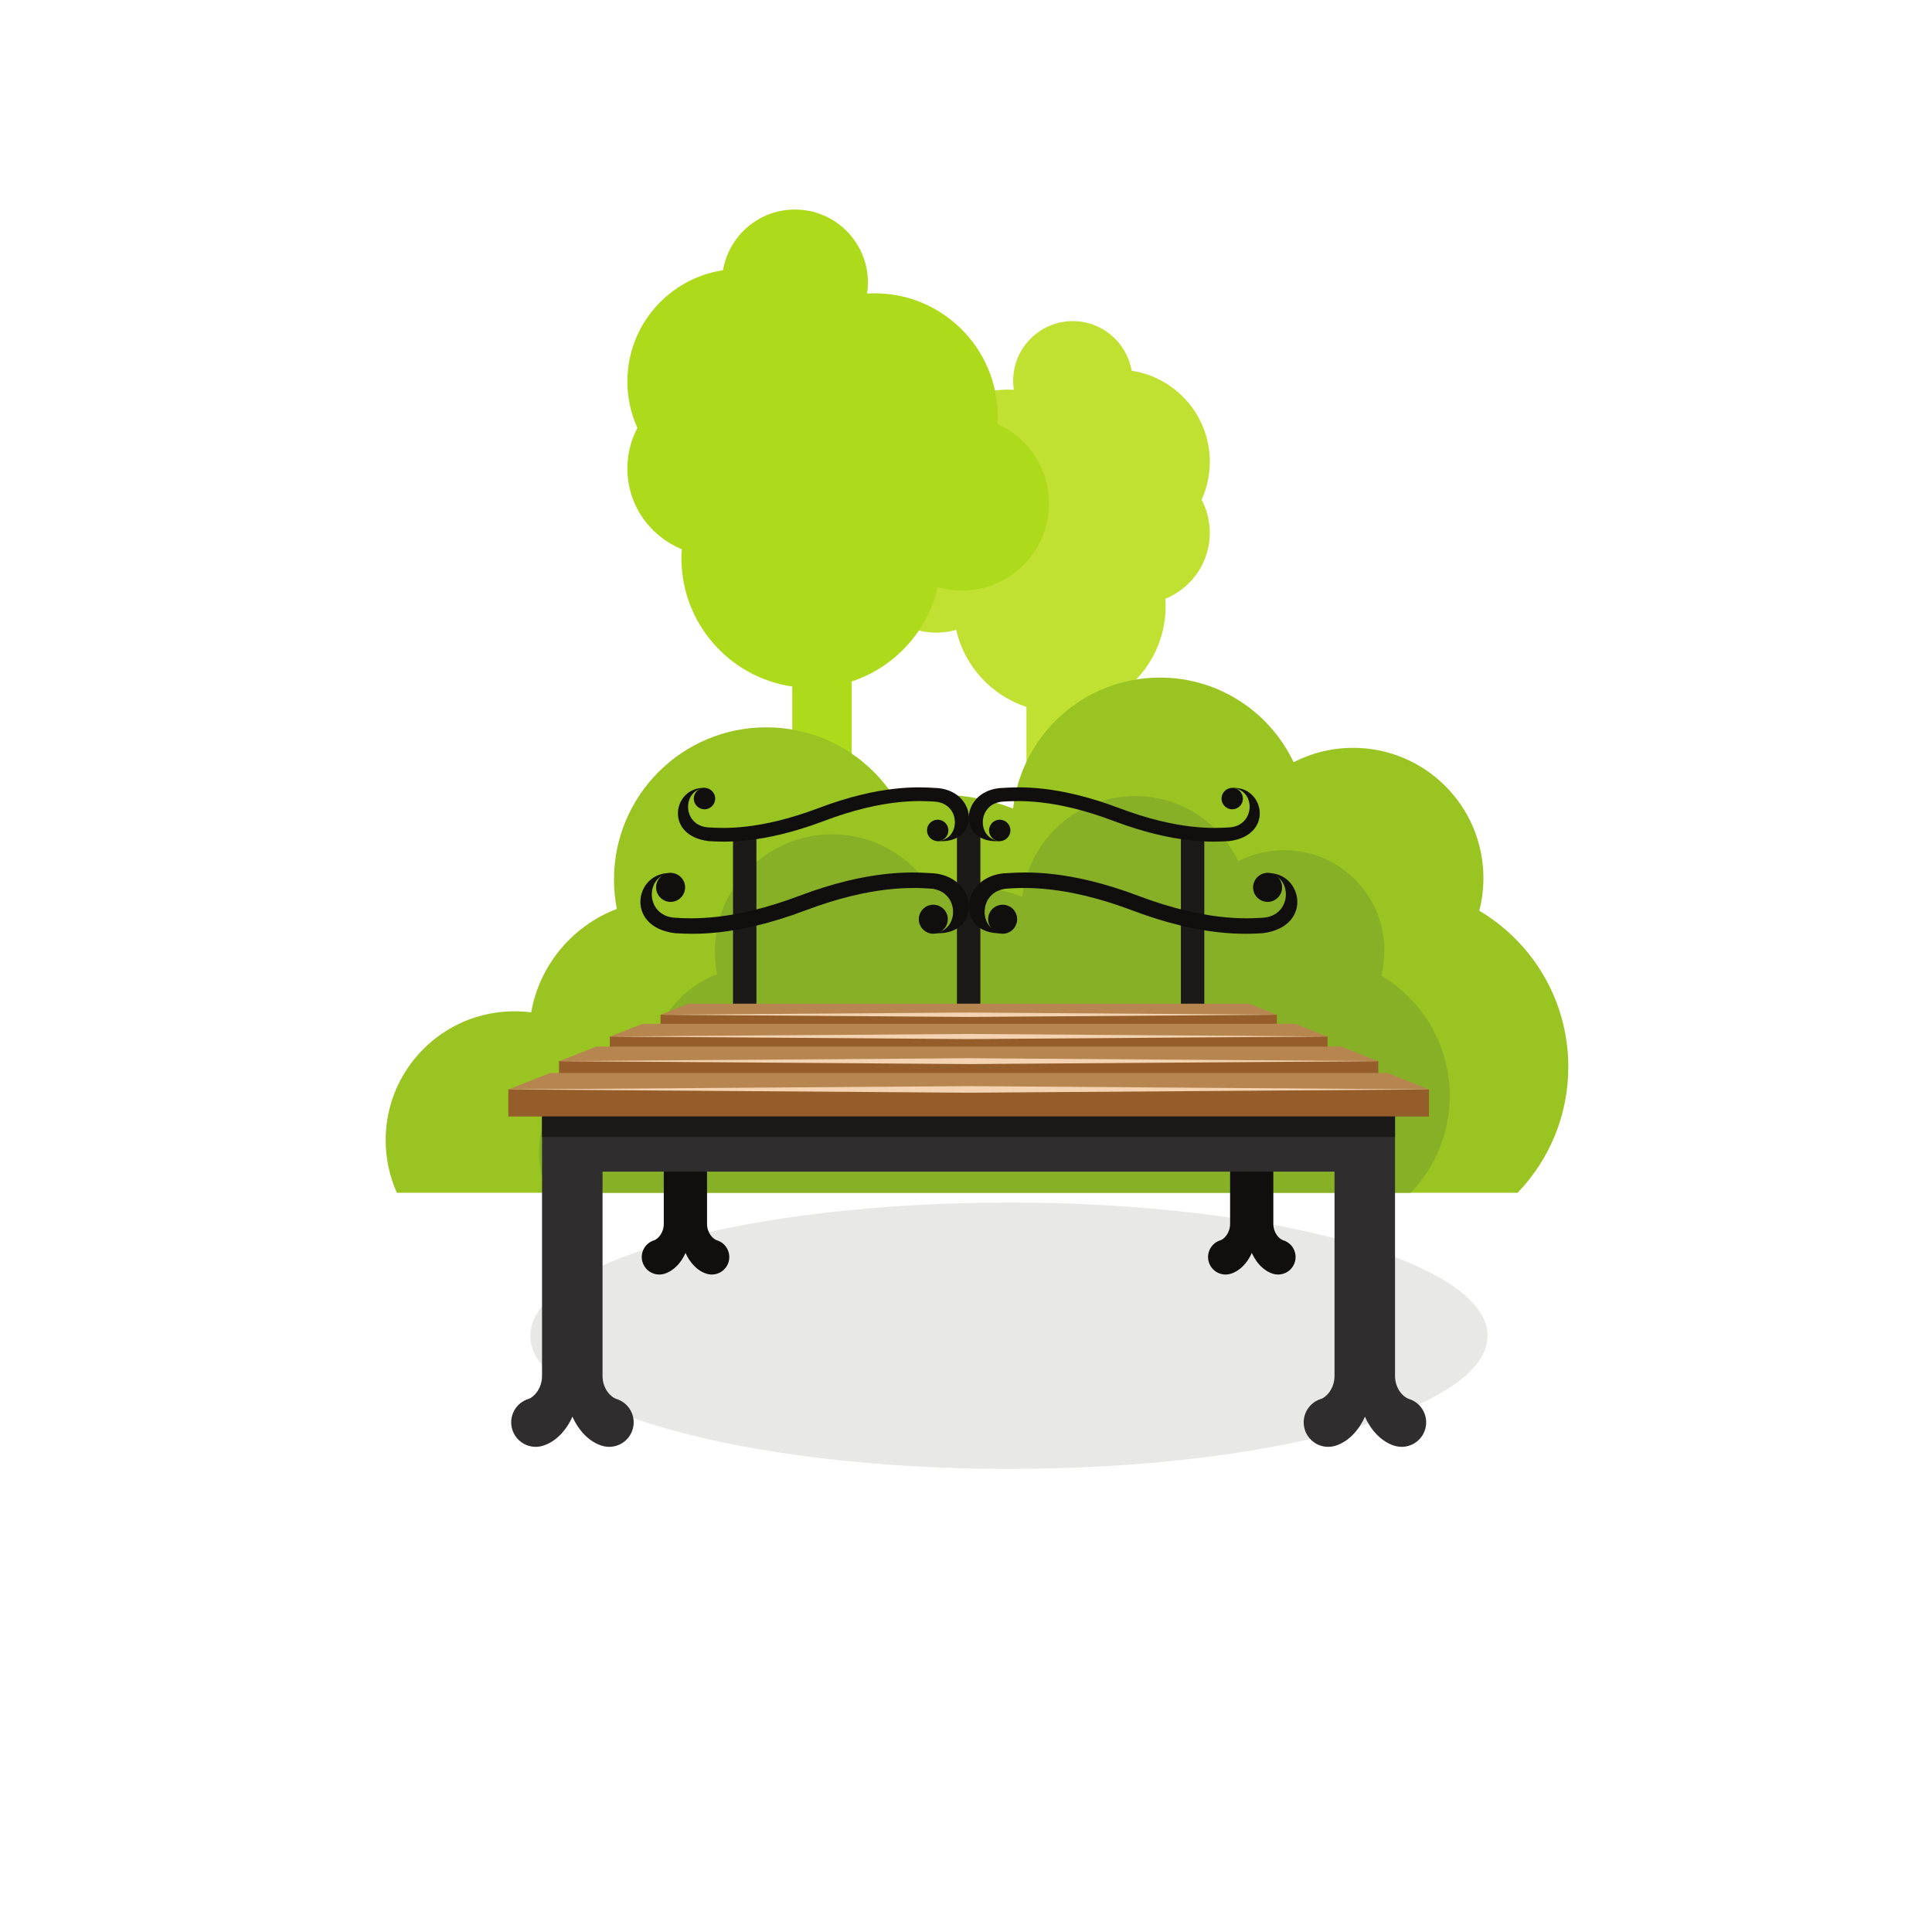 <?xml version="1.0" encoding="UTF-8"?>
<svg version="1.1" viewBox="0 0 800 800" xmlns="http://www.w3.org/2000/svg">
<defs>
<clipPath id="a">
<path d="m0 600h600v-600h-600z"/>
</clipPath>
</defs>
<g transform="matrix(1.333 0 0 -1.333 0 800)">
<g clip-path="url(#a)">
<g transform="translate(333.26 500.4)">
<path d="m0 0c-10.235 0-18.532-8.297-18.532-18.532 0-0.954 0.072-1.891 0.212-2.806-0.639 0.039-1.28 0.061-1.928 0.061-17.248 0-31.23-13.982-31.23-31.23 0-0.646 0.021-1.287 0.06-1.923-7.721-3.456-13.1-11.206-13.1-20.212 0-12.225 9.91-22.135 22.135-22.135 2.133 0 4.195 0.302 6.147 0.865 2.58-11.283 10.953-20.36 21.822-23.932v-61.356h15.1v60.063c15.918 2.326 28.141 16.033 28.141 32.596 0 0.771-0.027 1.537-0.079 2.294 8.095 3.278 13.806 11.213 13.806 20.484 0 3.718-0.919 7.221-2.542 10.296 1.633 3.595 2.542 7.589 2.542 11.795 0 14.322-10.538 26.183-24.283 28.252-1.481 8.753-9.097 15.42-18.271 15.42" fill="#c0e131" fill-rule="evenodd"/>
</g>
<g transform="translate(246.94 535.06)">
<path d="m0 0c12.519 0 22.668-10.148 22.668-22.667 0-1.167-0.088-2.314-0.258-3.433 0.779 0.047 1.566 0.074 2.358 0.074 21.095 0 38.199-17.102 38.199-38.199 0-0.79-0.026-1.573-0.073-2.352 9.444-4.228 16.023-13.706 16.023-24.723 0-14.953-12.122-27.075-27.075-27.075-2.61 0-5.132 0.37-7.52 1.059-3.154-13.803-13.396-24.903-26.691-29.273v-75.049h-18.47v73.468c-19.47 2.844-34.421 19.61-34.421 39.87 0 0.943 0.033 1.879 0.096 2.806-9.901 4.009-16.887 13.715-16.887 25.055 0 4.548 1.126 8.832 3.11 12.593-1.997 4.398-3.11 9.283-3.11 14.428 0 17.519 12.89 32.026 29.704 34.556 1.81 10.707 11.126 18.862 22.347 18.862" fill="#adda1a" fill-rule="evenodd"/>
</g>
<g transform="translate(360.32 389.67)">
<path d="m0 0c-23.587 0-43.016-17.783-45.621-40.673-7.144 2.775-14.91 4.299-23.034 4.299-4.624 0-9.131-0.494-13.474-1.43-8.346 13.414-23.218 22.345-40.178 22.345-26.115 0-47.286-21.171-47.286-47.285 0-3.12 0.305-6.168 0.882-9.119-13.706-5.215-23.999-17.35-26.608-32.137-1.7 0.22-3.432 0.335-5.192 0.335-22.097 0-40.011-17.914-40.011-40.012 0-5.831 1.249-11.371 3.492-16.368h348.12c9.763 10.137 15.767 23.918 15.767 39.103 0 20.644-11.098 38.693-27.652 48.516 0.836 3.24 1.28 6.636 1.28 10.136 0 22.349-18.117 40.466-40.465 40.466-6.663 0-12.951-1.612-18.495-4.465-7.36 15.54-23.184 26.289-41.522 26.289" fill="#9ac421" fill-rule="evenodd"/>
</g>
<g transform="translate(352.66 352.87)">
<path d="m0 0c-18.163 0-33.125-13.693-35.131-31.32-5.501 2.136-11.482 3.31-17.738 3.31-3.56 0-7.031-0.381-10.375-1.101-6.426 10.329-17.879 17.207-30.94 17.207-20.109 0-36.412-16.303-36.412-36.412 0-2.404 0.235-4.75 0.68-7.023-10.555-4.014-18.481-13.36-20.49-24.747-1.309 0.17-2.643 0.258-3.998 0.258-17.016 0-30.811-13.794-30.811-30.811 0-4.49 0.962-8.756 2.689-12.604h268.07c7.518 7.806 12.142 18.418 12.142 30.11 0 15.898-8.546 29.797-21.293 37.361 0.643 2.495 0.985 5.11 0.985 7.805 0 17.21-13.951 31.161-31.16 31.161-5.132 0-9.973-1.241-14.241-3.438-5.668 11.967-17.855 20.244-31.975 20.244" fill="#87b027" fill-rule="evenodd"/>
</g>
<g transform="translate(313.42 143.85)">
<path d="m0 0c81.889 0 148.68 18.587 148.68 41.376s-66.789 41.375-148.68 41.375c-81.89 0-148.68-18.586-148.68-41.375s66.789-41.376 148.68-41.376" fill="#e8e8e7" fill-rule="evenodd"/>
</g>
<path d="m366.83 340.62h7.274v-58.495h-7.274zm-139.13 0h7.275v-58.495h-7.275zm69.565 6.138h7.275v-64.633h-7.275z" fill="#1c1a19" fill-rule="evenodd"/>
<g transform="translate(203.19 214.87)">
<path d="m0 0c1.097 0.337 3.004 2.207 3.004 5.122v58.769h189.35v-58.768c0-2.962 1.934-4.772 3.074-5.123 2.869-0.882 4.481-3.924 3.599-6.794s-3.924-4.481-6.794-3.6c-2.92 0.898-5.24 3.463-6.56 6.468-1.32-3.005-3.639-5.57-6.559-6.468-2.87-0.881-5.912 0.73-6.795 3.6-0.882 2.87 0.729 5.912 3.599 6.794 1.098 0.337 3.005 2.207 3.005 5.122v45.336h-162.48v-45.335c0-2.962 1.934-4.772 3.073-5.123 2.87-0.882 4.482-3.924 3.599-6.794-0.882-2.87-3.924-4.481-6.794-3.6-2.92 0.898-5.24 3.463-6.56 6.468-1.319-3.005-3.639-5.57-6.559-6.468-2.87-0.881-5.912 0.73-6.795 3.6-0.882 2.87 0.73 5.912 3.6 6.794" fill="#110f0d" fill-rule="evenodd"/>
</g>
<g transform="translate(164.17 165.59)">
<path d="m0 0c1.536 0.472 4.205 3.089 4.205 7.168v82.239h264.97v-82.237c0-4.146 2.706-6.68 4.301-7.17 4.017-1.234 6.272-5.491 5.037-9.508-1.234-4.016-5.491-6.271-9.508-5.037-4.086 1.256-7.333 4.846-9.179 9.052-1.847-4.206-5.093-7.796-9.18-9.052-4.017-1.234-8.273 1.021-9.508 5.037-1.234 4.017 1.021 8.274 5.037 9.508 1.536 0.472 4.204 3.089 4.204 7.168v63.443h-227.38v-63.441c0-4.146 2.706-6.68 4.3-7.17 4.017-1.234 6.272-5.491 5.037-9.508-1.234-4.016-5.491-6.271-9.508-5.037-4.086 1.256-7.332 4.846-9.179 9.052-1.847-4.206-5.093-7.796-9.18-9.052-4.016-1.234-8.273 1.021-9.508 5.037-1.234 4.017 1.021 8.274 5.037 9.508" fill="#2f2d2d" fill-rule="evenodd"/>
</g>
<path d="m205.18 279.31h191.45v5.631h-191.45z" fill="#945d29" fill-rule="evenodd"/>
<g transform="translate(396.63 284.94)">
<path d="m0 0h-191.45l8.676 3.425h174.1z" fill="#b78650" fill-rule="evenodd"/>
</g>
<g transform="translate(300.9 285.62)">
<path d="m0 0 95.724-0.686-95.724-0.684-95.724 0.684 47.862 0.343z" fill="#f3d3b2" fill-rule="evenodd"/>
</g>
<path d="m412.38 278.23h-222.96v-6.558h222.96z" fill="#945d29" fill-rule="evenodd"/>
<g transform="translate(412.38 278.13)">
<path d="m0 0h-222.96c3.368 1.33 6.736 2.659 10.104 3.988h202.76c3.368-1.329 6.736-2.658 10.103-3.988" fill="#b78650" fill-rule="evenodd"/>
</g>
<g transform="translate(300.9 278.97)">
<path d="m0 0 111.48-0.798c-18.58-0.133-37.16-0.267-55.74-0.399-18.58-0.133-37.16-0.266-55.74-0.4-18.58 0.134-37.16 0.267-55.74 0.4-18.58 0.132-37.161 0.266-55.741 0.399 18.58 0.133 37.161 0.266 55.741 0.399l55.74 0.399" fill="#f3d3b2" fill-rule="evenodd"/>
</g>
<path d="m428.14 270.58h-254.48v-7.484h254.48z" fill="#945d29" fill-rule="evenodd"/>
<g transform="translate(428.14 270.48)">
<path d="m0 0h-254.48c3.844 1.518 7.687 3.034 11.531 4.551h231.41c3.844-1.517 7.687-3.033 11.532-4.551" fill="#b78650" fill-rule="evenodd"/>
</g>
<g transform="translate(300.9 271.43)">
<path d="m0 0c21.206-0.151 42.412-0.304 63.619-0.456 21.206-0.151 42.412-0.303 63.619-0.455-21.207-0.151-42.413-0.304-63.619-0.455-21.207-0.152-42.413-0.304-63.619-0.456-21.206 0.152-42.412 0.304-63.619 0.456-21.206 0.151-42.412 0.304-63.619 0.455 21.207 0.152 42.413 0.304 63.619 0.455 21.207 0.152 42.413 0.305 63.619 0.456" fill="#f3d3b2" fill-rule="evenodd"/>
</g>
<path d="m157.91 253.32h285.99v8.411h-285.99z" fill="#945d29" fill-rule="evenodd"/>
<g transform="translate(443.9 261.73)">
<path d="m0 0h-285.99l12.96 5.115h260.07z" fill="#b78650" fill-rule="evenodd"/>
</g>
<g transform="translate(300.9 262.76)">
<path d="m0 0 143-1.025-71.498-0.511-71.497-0.512-71.497 0.512-71.498 0.511 71.498 0.513z" fill="#f3d3b2" fill-rule="evenodd"/>
</g>
<path d="m168.37 246.95h264.97v6.367h-264.97z" fill="#1c1a19" fill-rule="evenodd"/>
<g transform="translate(290.28 355.4)">
<path d="m0 0c-4.875 0.293-16.75 1.01-35.982-6.26-18.432-6.967-29.603-6.294-34.214-6.015-8.634 0.516-8.185 12.666-0.309 12.198-10.478 1.356-14.01-14.684 0.309-16.45 4.874-0.293 16.68-1.004 35.913 6.265 18.431 6.967 29.669 6.289 34.283 6.012 8.642-0.518 8.17-12.666 0.31-12.199 14.452-1.674 13.36 16.167-0.31 16.449" fill="#110f0d" fill-rule="evenodd"/>
</g>
<g transform="translate(311.64 355.4)">
<path d="m0 0c4.876 0.293 16.75 1.01 35.983-6.26 18.431-6.967 29.602-6.294 34.213-6.015 8.634 0.516 8.185 12.666 0.31 12.198 10.477 1.356 14.009-14.684-0.31-16.45-4.873-0.293-16.679-1.004-35.913 6.265-18.431 6.967-29.668 6.289-34.283 6.012-8.642-0.518-8.17-12.666-0.309-12.199-14.453-1.674-13.359 16.167 0.309 16.449" fill="#110f0d" fill-rule="evenodd"/>
</g>
<g transform="translate(288.9 328.93)">
<path d="m0 0c-5.505 0.332-18.911 1.14-40.627-7.068-20.81-7.866-33.423-7.106-38.629-6.792-9.748 0.584-9.241 14.3-0.349 13.773-11.831 1.531-15.817-16.579 0.349-18.573 5.503-0.331 18.833-1.135 40.549 7.073 20.81 7.866 33.498 7.102 38.707 6.788 9.759-0.585 9.225-14.301 0.35-13.774 16.318-1.889 15.084 18.255-0.35 18.573" fill="#110f0d" fill-rule="evenodd"/>
</g>
<g transform="translate(313.02 328.93)">
<path d="m0 0c5.505 0.332 18.912 1.14 40.628-7.068 20.81-7.866 33.422-7.106 38.628-6.792 9.749 0.584 9.242 14.3 0.349 13.773 11.831 1.531 15.818-16.579-0.349-18.573-5.502-0.331-18.832-1.135-40.548 7.073-20.81 7.866-33.498 7.102-38.708 6.788-9.758-0.585-9.225-14.301-0.35-13.774-16.317-1.889-15.084 18.255 0.35 18.573" fill="#110f0d" fill-rule="evenodd"/>
</g>
<g transform="translate(218.84 348.75)">
<path d="m0 0c1.832 0 3.325 1.494 3.325 3.325s-1.493 3.325-3.325 3.325c-1.831 0-3.325-1.494-3.325-3.325s1.494-3.325 3.325-3.325" fill="#110f0d" fill-rule="evenodd"/>
</g>
<g transform="translate(291.28 338.87)">
<path d="m0 0c1.832 0 3.326 1.494 3.326 3.325s-1.494 3.325-3.326 3.325c-1.83 0-3.324-1.494-3.324-3.325s1.494-3.325 3.324-3.325" fill="#110f0d" fill-rule="evenodd"/>
</g>
<g transform="translate(310.55 338.87)">
<path d="m0 0c1.831 0 3.324 1.494 3.324 3.325s-1.493 3.325-3.324 3.325-3.324-1.494-3.324-3.325 1.493-3.325 3.324-3.325" fill="#110f0d" fill-rule="evenodd"/>
</g>
<g transform="translate(382.77 348.75)">
<path d="m0 0c1.831 0 3.325 1.494 3.325 3.325s-1.494 3.325-3.325 3.325-3.324-1.494-3.324-3.325 1.493-3.325 3.324-3.325" fill="#110f0d" fill-rule="evenodd"/>
</g>
<g transform="translate(393.76 319.99)">
<path d="m0 0c2.482 0 4.507 2.024 4.507 4.507 0 2.481-2.025 4.506-4.507 4.506-2.481 0-4.506-2.025-4.506-4.506 0-2.483 2.025-4.507 4.506-4.507" fill="#110f0d" fill-rule="evenodd"/>
</g>
<g transform="translate(311.46 310.1)">
<path d="m0 0c2.482 0 4.508 2.025 4.508 4.506 0 2.482-2.026 4.507-4.508 4.507-2.481 0-4.506-2.025-4.506-4.507 0-2.481 2.025-4.506 4.506-4.506" fill="#110f0d" fill-rule="evenodd"/>
</g>
<g transform="translate(289.92 310.1)">
<path d="m0 0c2.482 0 4.506 2.025 4.506 4.506 0 2.482-2.024 4.507-4.506 4.507s-4.507-2.025-4.507-4.507c0-2.481 2.025-4.506 4.507-4.506" fill="#110f0d" fill-rule="evenodd"/>
</g>
<g transform="translate(208.31 319.99)">
<path d="m0 0c2.482 0 4.506 2.024 4.506 4.506s-2.024 4.507-4.506 4.507-4.506-2.025-4.506-4.507 2.024-4.506 4.506-4.506" fill="#110f0d" fill-rule="evenodd"/>
</g>
</g>
</g>
</svg>
